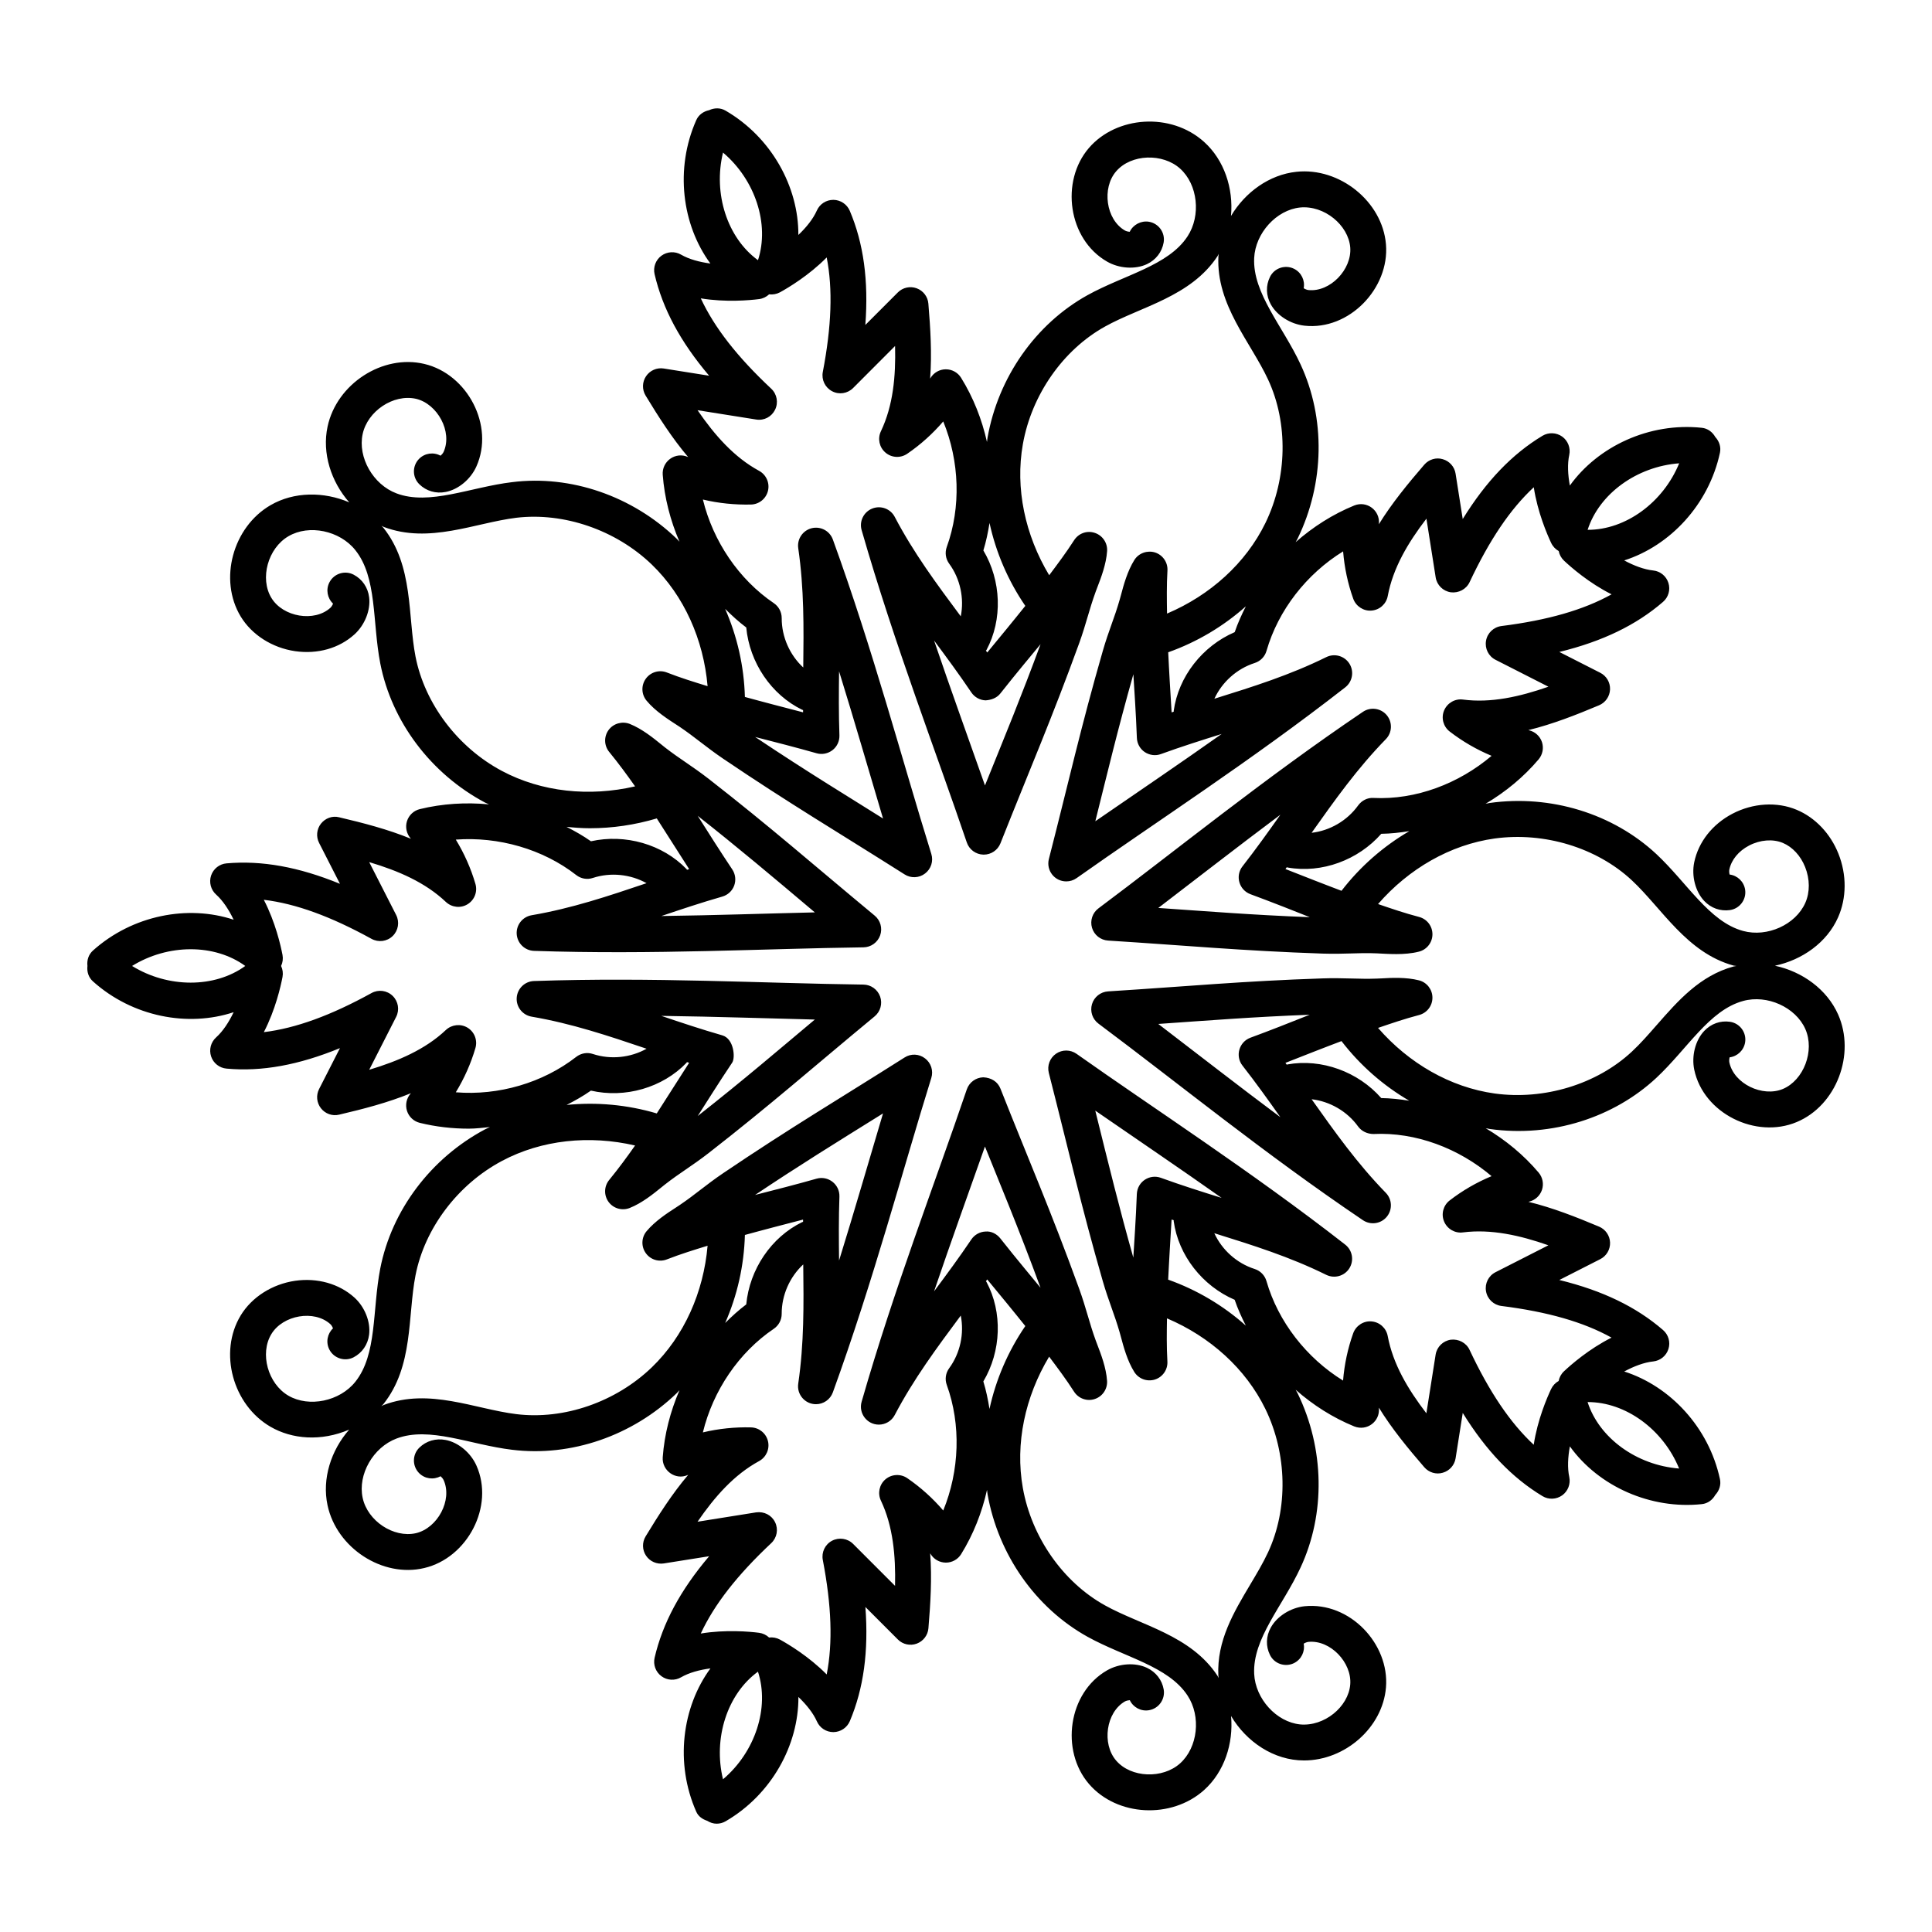 <?xml version="1.0" encoding="UTF-8"?>
<!-- Uploaded to: ICON Repo, www.svgrepo.com, Generator: ICON Repo Mixer Tools -->
<svg fill="#000000" width="800px" height="800px" version="1.1" viewBox="144 144 512 512" xmlns="http://www.w3.org/2000/svg">
 <path d="m631.11 387.11c2.285-5.144 2.312-11.297 0.094-16.867-2.125-5.336-6.156-9.582-11.055-11.633-5.246-2.211-11.621-1.801-17.043 1.039-5.301 2.785-8.984 7.453-10.117 12.84-0.762 3.656 0.297 7.777 2.637 10.258 1.801 1.902 4.242 2.793 6.832 2.434 2.598-0.379 4.398-2.805 4.019-5.394-0.324-2.164-2.043-3.769-4.113-4.027-0.102-0.391-0.156-0.91-0.074-1.316 0.547-2.59 2.449-4.91 5.234-6.367 2.953-1.539 6.312-1.793 8.949-0.695 2.562 1.078 4.715 3.406 5.902 6.387 1.281 3.211 1.301 6.676 0.047 9.504-2.562 5.766-10.07 9.191-16.496 7.438-8.98-2.461-14.789-12.727-23.004-20.402-11.52-10.711-27.988-15.773-44.141-13.516-0.367 0.051-0.727 0.152-1.09 0.211 5.297-3.137 10.102-7.09 14.059-11.77 1.066-1.273 1.402-3 0.883-4.578-0.527-1.57-1.828-2.758-3.445-3.129-0.055-0.008-0.113-0.027-0.168-0.039 6.434-1.57 12.699-4.039 18.742-6.582 1.707-0.715 2.84-2.359 2.914-4.207 0.066-1.855-0.945-3.574-2.598-4.41l-10.844-5.516c11.5-2.812 20.414-7.148 27.488-13.273 1.438-1.242 1.996-3.211 1.422-5.023-0.566-1.801-2.152-3.102-4.039-3.297-2.434-0.262-5.098-1.273-7.676-2.664 12.141-3.879 22.41-14.777 25.371-28.527 0.336-1.582-0.219-3.086-1.238-4.188-0.734-1.297-1.988-2.273-3.578-2.434-13.941-1.477-27.523 4.957-34.961 15.309-0.527-2.887-0.676-5.727-0.156-8.121 0.391-1.848-0.344-3.758-1.883-4.863-1.531-1.086-3.594-1.18-5.219-0.203-8.02 4.836-14.898 11.977-21.129 22.055l-1.895-12.031c-0.289-1.828-1.617-3.324-3.398-3.824-1.766-0.539-3.684 0.055-4.902 1.465-4.281 4.965-8.559 10.164-12.039 15.789 0.008-0.055 0.008-0.113 0.02-0.168 0.312-3.496-3.18-6.164-6.535-4.816-5.668 2.312-10.91 5.652-15.523 9.711 0.164-0.32 0.367-0.621 0.523-0.949 7.129-14.648 7.418-31.906 0.77-46.164-4.684-10.102-12.727-18.828-12.289-28.184 0.316-6.602 5.894-12.738 12.172-13.387 6.402-0.621 12.789 4.664 13.285 10.562 0.477 5.891-5.371 11.93-11.094 11.316-0.418-0.047-0.902-0.262-1.242-0.484 0.391-2.043-0.602-4.176-2.562-5.152-2.32-1.152-5.207-0.215-6.367 2.152-1.141 2.301-1.066 4.949 0.203 7.258 1.645 2.988 5.234 5.273 8.957 5.672 11.801 1.305 22.547-9.91 21.574-21.555-0.938-11.367-12.309-20.461-23.727-19.227-7.188 0.754-13.613 5.422-17.344 11.715 0.68-7.281-1.773-14.832-7.148-19.656-8.828-7.93-23.23-6.816-30.496 1.617-7.629 8.848-5.539 24.184 4.789 30.113 3.203 1.855 7.465 2.144 10.574 0.688 2.387-1.125 4-3.223 4.438-5.754 0.438-2.582-1.301-5.039-3.891-5.484-2.078-0.352-4.215 0.77-5.098 2.656-0.41-0.02-0.918-0.129-1.289-0.344-5.043-2.91-6.141-11.25-2.32-15.668 3.996-4.652 12.379-4.844 16.941-0.742 4.707 4.223 5.606 12.457 1.977 17.98-5.113 7.789-16.723 10.164-26.512 15.578-13.758 7.641-23.664 21.777-26.492 37.809-0.062 0.363-0.078 0.73-0.137 1.094-1.348-6.004-3.625-11.793-6.856-17.004-0.863-1.402-2.394-2.254-4.039-2.254h-0.039c-1.652 0.008-3.184 0.883-4.039 2.312-0.027 0.047-0.066 0.102-0.094 0.148 0.5-6.602 0.082-13.32-0.465-19.867-0.148-1.84-1.363-3.426-3.102-4.066-1.734-0.641-3.703-0.203-4.996 1.105l-8.605 8.613c0.883-11.809-0.473-21.621-4.121-30.246-0.742-1.746-2.449-2.887-4.344-2.906h-0.039c-1.875 0-3.582 1.105-4.344 2.82-0.992 2.238-2.777 4.457-4.902 6.481 0.066-12.754-7.129-25.871-19.289-32.945-1.391-0.812-3.004-0.758-4.371-0.117-1.453 0.305-2.766 1.195-3.406 2.652-5.691 12.855-3.797 27.711 3.75 37.984-2.906-0.398-5.664-1.133-7.777-2.359-1.625-0.945-3.684-0.828-5.207 0.297-1.523 1.125-2.227 3.043-1.801 4.891 2.125 9.125 6.797 17.871 14.453 26.902l-12.031-1.914c-1.828-0.289-3.656 0.512-4.688 2.051-1.031 1.531-1.078 3.527-0.121 5.113 3.398 5.598 7.008 11.27 11.289 16.32-0.047-0.027-0.094-0.047-0.148-0.066-1.504-0.66-3.277-0.465-4.621 0.512-1.348 0.965-2.098 2.562-1.977 4.215 0.453 6.102 2.008 12.117 4.438 17.758-0.254-0.254-0.477-0.539-0.734-0.789-11.723-11.297-28.055-16.969-43.656-14.992-10.984 1.316-21.902 6.262-30.605 2.969-6.191-2.328-10.293-9.523-8.969-15.707 1.277-6.023 8.074-10.703 14.148-9.355 5.691 1.355 9.707 8.719 7.316 14.055-0.168 0.379-0.52 0.77-0.828 1.02-1.828-1.004-4.168-0.707-5.699 0.855-1.828 1.883-1.793 4.891 0.094 6.723 1.84 1.801 4.391 2.543 6.981 2.031 3.352-0.641 6.617-3.359 8.133-6.75 4.844-10.793-2.352-24.488-13.812-27.18-11.023-2.613-23.199 5.258-25.629 16.617-1.512 7.051 0.934 14.59 5.75 20.078-6.715-2.887-14.641-2.875-20.871 0.746-10.004 5.812-13.801 19.762-7.891 29.512 2.953 4.856 8.336 8.281 14.398 9.172 5.969 0.855 11.66-0.75 15.734-4.438 2.758-2.496 4.324-6.453 3.898-9.832-0.324-2.617-1.82-4.801-4.094-5.996-2.301-1.207-5.18-0.344-6.414 1.996-1.02 1.93-0.566 4.242 0.945 5.672-0.148 0.379-0.41 0.836-0.715 1.113-4.207 3.828-12.531 2.481-15.625-2.629-3.125-5.129-0.938-13.176 4.531-16.348 5.457-3.195 13.582-1.496 17.703 3.676 5.832 7.273 4.488 19.035 6.617 30.02 3.016 15.445 13.395 29.242 27.766 36.891 0.34 0.18 0.707 0.305 1.051 0.477-6.137-0.582-12.367-0.203-18.336 1.258-1.605 0.391-2.894 1.598-3.398 3.176-0.5 1.578-0.141 3.305 0.945 4.559 0.039 0.047 0.074 0.082 0.113 0.129-6.125-2.516-12.645-4.195-19.031-5.699-1.801-0.465-3.676 0.23-4.828 1.691-1.141 1.457-1.336 3.445-0.492 5.098l5.531 10.844c-10.965-4.492-20.73-6.238-30.051-5.422-1.883 0.156-3.5 1.43-4.102 3.231-0.594 1.793-0.074 3.777 1.336 5.039 1.82 1.633 3.371 4.019 4.641 6.664-12.113-4.019-26.809-1.215-37.281 8.168-1.199 1.07-1.641 2.606-1.465 4.09-0.176 1.484 0.266 3.019 1.465 4.09 10.473 9.395 25.176 12.18 37.281 8.16-1.273 2.656-2.82 5.039-4.641 6.676-1.41 1.273-1.93 3.25-1.328 5.051 0.594 1.793 2.211 3.062 4.094 3.223 9.312 0.855 19.094-0.938 30.051-5.43l-5.531 10.844c-0.844 1.652-0.648 3.641 0.492 5.098 1.133 1.457 3.027 2.137 4.828 1.691 6.387-1.496 12.902-3.176 19.031-5.691-0.047 0.047-0.082 0.094-0.121 0.129-1.086 1.254-1.438 2.981-0.938 4.559s1.793 2.785 3.398 3.176c4.223 1.039 8.586 1.539 12.949 1.539 1.887 0 3.766-0.242 5.644-0.426-0.434 0.215-0.887 0.387-1.312 0.613-14.371 7.648-24.75 21.445-27.766 36.891-2.137 11-0.785 22.746-6.617 30.02-4.121 5.152-12.246 6.832-17.703 3.676-5.457-3.164-7.664-11.199-4.531-16.34 3.059-5.055 11.367-6.5 15.625-2.629 0.305 0.277 0.566 0.734 0.715 1.105-1.512 1.422-1.969 3.731-0.957 5.664 1.227 2.328 4.121 3.211 6.414 2.016 2.273-1.188 3.769-3.379 4.102-5.996 0.426-3.387-1.141-7.344-3.898-9.84-4.074-3.676-9.84-5.281-15.715-4.438-6.07 0.891-11.465 4.316-14.418 9.18-5.93 9.781-2.09 23.711 7.891 29.5 5.707 3.316 13.406 3.953 20.855 0.762-4.805 5.484-7.242 13.016-5.731 20.059 2.43 11.352 14.617 19.25 25.621 16.625 11.457-2.688 18.668-16.371 13.832-27.172-1.523-3.406-4.789-6.125-8.141-6.766-2.59-0.5-5.144 0.23-6.981 2.031-1.883 1.828-1.922 4.836-0.094 6.723 1.531 1.57 3.871 1.855 5.699 0.855 0.305 0.25 0.66 0.641 0.836 1.039 2.371 5.297-1.602 12.684-7.332 14.047-5.949 1.344-12.844-3.258-14.137-9.367-1.328-6.184 2.777-13.375 8.969-15.707 8.738-3.312 19.516 1.641 30.605 2.969 15.641 1.941 31.934-3.695 43.656-14.992 0.258-0.25 0.48-0.531 0.734-0.785-2.434 5.641-3.988 11.652-4.438 17.754-0.258 3.555 3.391 6.152 6.602 4.727 0.055-0.02 0.113-0.047 0.156-0.066-4.281 5.039-7.891 10.723-11.297 16.328-0.957 1.586-0.91 3.582 0.121 5.113 1.031 1.539 2.859 2.32 4.688 2.051l12.031-1.914c-7.66 9.031-12.328 17.777-14.453 26.895-0.426 1.848 0.277 3.769 1.801 4.891 1.512 1.133 3.582 1.254 5.207 0.297 2.125-1.227 4.875-1.969 7.789-2.359-7.555 10.285-9.449 25.129-3.758 37.984 0.559 1.273 1.676 2 2.898 2.406 0.758 0.473 1.605 0.766 2.496 0.766 0.816 0 1.633-0.203 2.387-0.641 12.16-7.062 19.355-20.191 19.289-32.945 2.117 2.031 3.906 4.242 4.902 6.481 0.762 1.727 2.469 2.832 4.344 2.832h0.039c1.895-0.02 3.602-1.16 4.344-2.906 3.641-8.625 5.004-18.445 4.121-30.254l8.605 8.613c1.289 1.309 3.258 1.746 4.996 1.105 1.734-0.641 2.953-2.227 3.102-4.066 0.547-6.543 0.965-13.266 0.465-19.867 0.027 0.055 0.066 0.102 0.094 0.148 0.855 1.43 2.387 2.301 4.039 2.312h0.039c1.645 0 3.176-0.855 4.039-2.254 3.227-5.215 5.508-11.008 6.852-17.012 0.059 0.367 0.074 0.742 0.137 1.113 2.832 16.031 12.738 30.16 26.492 37.801 9.832 5.434 21.398 7.785 26.512 15.578 3.641 5.531 2.731 13.758-1.977 17.98-4.613 4.148-12.98 3.867-16.941-0.742-3.836-4.438-2.699-12.766 2.312-15.668 0.371-0.203 0.891-0.316 1.301-0.344 0.883 1.895 2.961 3.035 5.098 2.664 2.59-0.445 4.324-2.906 3.891-5.484-0.438-2.535-2.051-4.621-4.43-5.746-3.102-1.465-7.332-1.188-10.582 0.668-10.328 5.93-12.418 21.266-4.789 30.113 7.43 8.621 21.867 9.344 30.496 1.617 5.371-4.82 7.828-12.363 7.152-19.637 4.074 6.867 11.348 11.785 19.34 11.785 10.906 0 20.844-8.75 21.715-19.336 0.965-11.543-9.574-22.754-21.582-21.535-3.715 0.398-7.316 2.684-8.949 5.672-1.273 2.301-1.348 4.949-0.203 7.25 1.16 2.367 4.047 3.297 6.367 2.152 1.957-0.977 2.953-3.102 2.562-5.152 0.344-0.215 0.828-0.426 1.242-0.473 5.809-0.586 11.566 5.465 11.094 11.297-0.5 5.969-6.922 11.176-13.285 10.574-6.285-0.648-11.855-6.777-12.172-13.387-0.438-9.379 7.562-17.98 12.289-28.184 6.648-14.25 6.359-31.508-0.77-46.164-0.156-0.324-0.359-0.625-0.523-0.949 4.613 4.059 9.859 7.398 15.523 9.711 3.422 1.344 6.848-1.363 6.535-4.816 0-0.055-0.008-0.102-0.008-0.156 3.473 5.637 7.75 10.824 12.031 15.781 1.215 1.41 3.137 1.996 4.902 1.465 1.781-0.5 3.109-1.996 3.398-3.824l1.895-12.023c6.231 10.07 13.109 17.211 21.129 22.047 1.625 0.984 3.684 0.891 5.219-0.203 1.539-1.105 2.273-3.016 1.883-4.863-0.52-2.394-0.371-5.234 0.156-8.121 7.668 10.676 21.473 16.742 34.961 15.309 1.594-0.16 2.848-1.137 3.578-2.434 1.02-1.098 1.574-2.606 1.238-4.188-2.961-13.75-13.219-24.648-25.371-28.527 2.582-1.391 5.246-2.406 7.676-2.664 1.883-0.195 3.473-1.496 4.039-3.297 0.574-1.809 0.02-3.777-1.422-5.023-7.074-6.125-15.984-10.453-27.496-13.266l10.852-5.523c1.652-0.836 2.664-2.555 2.598-4.41-0.074-1.848-1.207-3.492-2.914-4.207-6.043-2.543-12.301-5.012-18.723-6.574 0.047-0.02 0.102-0.027 0.148-0.039 1.617-0.371 2.914-1.559 3.445-3.129 0.52-1.578 0.188-3.305-0.883-4.578-3.953-4.676-8.75-8.629-14.039-11.766 0.359 0.059 0.711 0.156 1.07 0.207 16.605 2.32 32.969-3.125 44.141-13.527 8.281-7.738 14.016-17.934 23.004-20.395 6.367-1.773 13.926 1.652 16.496 7.426 2.566 5.801-0.449 13.578-5.949 15.891-5.371 2.246-12.973-1.348-14.184-7.047-0.082-0.418-0.027-0.938 0.074-1.336 2.07-0.262 3.789-1.867 4.113-4.027 0.379-2.598-1.422-5.012-4.019-5.394-2.57-0.371-5.031 0.527-6.832 2.434-2.34 2.481-3.398 6.602-2.637 10.277 2.449 11.602 16.352 18.414 27.164 13.859 10.539-4.41 15.629-17.992 10.965-28.5-2.965-6.684-9.512-11.379-16.746-12.926 7.219-1.531 13.77-6.129 16.73-12.809zm-131.6-7.039c-2.359-0.91-4.711-1.781-7.109-2.731-2.523-1.004-5.098-2.016-7.742-3.035 0.121-0.164 0.23-0.324 0.352-0.488 0.07 0.016 0.125 0.066 0.199 0.078 9.117 1.637 18.75-2.004 24.84-8.93 2.484-0.035 4.965-0.316 7.434-0.703-6.852 3.996-13 9.352-17.973 15.809zm-26.234-6.488c-1.988 2.539-0.914 6.269 2.106 7.391 5.09 1.867 13.039 5 15.727 6.09-15.605-0.605-27.367-1.578-40.148-2.449 9.594-7.328 21.219-16.387 32.352-24.703-3.211 4.531-6.469 9.105-10.035 13.672zm115.72-106.8c-4.223 10.348-14.164 17.66-24.258 17.625 3.082-9.582 13.051-16.785 24.258-17.625zm-141.62 76.531c1.273 0.836 2.867 1.051 4.281 0.52 5.441-1.977 10.797-3.668 16.098-5.328-11.195 7.918-20.945 14.5-33.484 23.133 3.301-13.203 5.867-24.035 10.082-38.953 0.219 3.699 0.691 10.344 0.93 16.859 0.059 1.523 0.832 2.922 2.094 3.769zm7.668-10.926c-0.012 0.074 0.02 0.141 0.012 0.215-0.191 0.062-0.379 0.117-0.57 0.184-0.156-2.852-0.336-5.625-0.5-8.355-0.164-2.562-0.262-5.059-0.398-7.57 7.672-2.723 14.664-6.91 20.578-12.184-1.129 2.223-2.156 4.492-2.957 6.844-8.551 3.684-14.922 11.785-16.164 20.867zm-48.812-49.797c1.684 7.746 4.879 15.25 9.484 21.973-1.605 1.977-3.172 3.961-4.828 5.961-1.719 2.078-3.473 4.195-5.254 6.387-0.121-0.168-0.242-0.324-0.363-0.496 0.043-0.07 0.121-0.094 0.16-0.164 4.316-8.078 3.926-18.379-0.828-26.375 0.73-2.371 1.234-4.816 1.629-7.285zm-4.816 44.914c0.855 1.262 2.254 2.043 3.769 2.098 1.496-0.094 2.969-0.621 3.906-1.809 4.184-5.316 8.723-10.711 10.668-13.078-5.094 13.824-9.289 23.957-14.73 37.43-4.484-12.75-8.977-25.09-13.488-38.395 3.312 4.449 6.644 8.961 9.875 13.754zm-56.543-114.55c-8.145-5.91-11.922-17.668-9.266-28.523 8.531 7.223 12.387 18.961 9.266 28.523zm21.492 108.96c4.109 13.25 7.785 26.023 11.648 39-8.414-5.305-19.734-12.137-33.891-21.609 4.918 1.246 11.395 2.926 16.281 4.316 1.457 0.418 3.035 0.094 4.234-0.836 1.199-0.938 1.867-2.387 1.82-3.906-0.207-5.789-0.16-11.406-0.094-16.965zm-9.543 10.859c-2.738-0.734-5.402-1.41-8.02-2.09-2.512-0.645-4.941-1.328-7.398-1.984-0.223-8.141-2.043-16.086-5.234-23.344 1.766 1.762 3.609 3.445 5.594 4.934 0.871 9.273 6.609 17.832 14.852 21.824 0.066 0.031 0.141 0.02 0.207 0.047 0.004 0.207-0.004 0.41 0 0.613zm-30.191 41.551c-0.191 0.062-0.375 0.125-0.566 0.188-0.051-0.059-0.066-0.133-0.117-0.188-6.348-6.602-16.281-9.402-25.344-7.379-2.047-1.441-4.231-2.68-6.473-3.82 2.059 0.207 4.125 0.367 6.207 0.367 5.934 0 11.906-0.875 17.715-2.602 2.953 4.574 5.324 8.387 8.578 13.434zm11.418 0.066c-2.879-4.305-6.375-9.789-9.145-14.184 10.406 8.191 19.824 16.109 31.035 25.586-13.172 0.305-26.219 0.77-40.668 0.965 5.254-1.773 10.582-3.555 16.145-5.152 1.457-0.418 2.637-1.504 3.156-2.934 0.516-1.43 0.324-3.019-0.523-4.281zm-159.05 25.598c9.508-5.883 21.859-5.926 30 0-8.141 5.914-20.5 5.871-30 0zm156.41 18.387c-5.559-1.598-10.891-3.379-16.152-5.16 14.328 0.191 30.414 0.734 40.68 0.977-9.785 8.191-18.688 15.855-31.035 25.566 2.031-3.156 5.473-8.691 9.145-14.164 0.848-1.27 0.477-6.328-2.637-7.219zm-9.469 7.269c0.051-0.055 0.066-0.125 0.113-0.18 0.195 0.062 0.379 0.129 0.574 0.188-2.914 4.504-5.785 9.098-8.578 13.418-7.844-2.32-15.988-3.047-23.898-2.25 2.227-1.137 4.41-2.363 6.445-3.797 9.07 2.09 18.996-0.77 25.344-7.379zm22.82 43.656c2.637-0.676 5.309-1.363 8.059-2.098 0 0.203 0.004 0.395 0.004 0.598-0.066 0.027-0.141 0.02-0.207 0.055-8.242 4-13.98 12.559-14.852 21.824-1.984 1.488-3.824 3.168-5.586 4.926 3.188-7.254 5.004-15.191 5.227-23.332 2.441-0.652 4.856-1.332 7.356-1.973zm11.641-12.941c-5.375 1.535-10.922 2.938-16.301 4.316 11.699-7.828 21.066-13.609 33.91-21.609-3.688 12.348-7.379 25.215-11.648 38.988-0.066-5.551-0.113-11.168 0.094-16.949 0.098-3.269-2.996-5.609-6.055-4.746zm-24.797 159.17c-2.652-10.848 1.125-22.609 9.266-28.52 3.117 9.562-0.738 21.301-9.266 28.52zm73.484-143.35c-0.938-1.188-2.414-1.949-3.906-1.809-1.512 0.055-2.914 0.836-3.769 2.098-3.231 4.801-6.562 9.301-9.879 13.758 4.422-13.012 9.012-25.723 13.488-38.387 3.258 8.148 8.82 21.363 14.73 37.43-1.77-2.195-6.062-7.25-10.664-13.09zm-3.664 11.539c-0.039-0.07-0.105-0.109-0.145-0.176 0.117-0.16 0.234-0.312 0.348-0.477 1.781 2.18 3.527 4.297 5.254 6.379 1.66 2.004 3.227 3.992 4.836 5.973-4.609 6.719-7.809 14.223-9.492 21.969-0.395-2.469-0.895-4.918-1.629-7.293 4.754-7.996 5.144-18.301 0.828-26.375zm46.227-27.582c-2.957-1.082-6.234 0.98-6.379 4.289-0.238 6.481-0.711 13.195-0.93 16.859-3.758-13.297-6.391-24.051-10.082-38.953 11.273 7.781 22.062 15.066 33.484 23.125-5.297-1.652-10.652-3.344-16.094-5.32zm2.332 19.395c0.168-2.719 0.344-5.496 0.5-8.344 0.191 0.062 0.379 0.117 0.57 0.184 0.008 0.078-0.023 0.148-0.016 0.227 1.242 9.078 7.613 17.184 16.16 20.859 0.801 2.348 1.828 4.617 2.957 6.844-5.914-5.273-12.906-9.457-20.578-12.184 0.145-2.523 0.242-5.019 0.406-7.586zm135 57.645c-11.211-0.863-21.18-8.043-24.254-17.613 10.094-0.031 20.027 7.269 24.254 17.613zm-115.71-106.78c3.566 4.559 6.824 9.133 10.035 13.664-11.07-8.262-21.363-16.297-32.352-24.703 13.727-0.953 24.844-1.848 40.129-2.441-5.211 2.082-10.914 4.332-15.715 6.09-3.031 1.133-4.07 4.871-2.098 7.391zm11.93-0.316c-0.074 0.012-0.125 0.062-0.199 0.078-0.121-0.164-0.23-0.324-0.352-0.488 2.629-1.02 5.172-2.023 7.688-3.016 2.418-0.961 4.789-1.836 7.168-2.754 4.969 6.457 11.109 11.809 17.953 15.801-2.465-0.387-4.938-0.664-7.418-0.703-6.133-6.984-15.824-10.531-24.84-8.918zm97.863-10.461c-2.152 2.461-4.297 4.93-6.629 7.094-9.312 8.672-23.301 12.875-36.344 11.074-11.777-1.645-22.77-8.023-30.898-17.379 3.539-1.207 7.062-2.414 10.867-3.414 2.098-0.547 3.555-2.441 3.547-4.613-0.008-2.164-1.484-4.059-3.582-4.586-3.387-0.863-7.297-0.668-9.879-0.512l-1.301 0.055c-4.629 0.184-9.031-0.246-14.285-0.055-21.375 0.715-34.977 2.055-56.914 3.445-1.988 0.129-3.695 1.477-4.262 3.387-0.566 1.914 0.121 3.973 1.719 5.16 21.312 15.914 43.914 34.418 70.078 52.086 2.039 1.367 4.75 0.98 6.312-0.891 1.559-1.867 1.457-4.613-0.242-6.359-7.562-7.758-13.445-16.039-19.66-24.801 4.805 0.559 9.41 3.172 12.328 7.238 0.938 1.281 2.461 1.949 4.019 1.977 11.242-0.559 22.66 3.797 31.34 11.168-3.965 1.652-7.723 3.816-11.102 6.434-1.699 1.309-2.312 3.602-1.484 5.578 0.828 1.988 2.887 3.184 5.004 2.894 7.418-0.945 15.105 0.77 22.641 3.418l-14.008 7.129c-1.867 0.945-2.887 3-2.523 5.051 0.352 2.062 2.016 3.641 4.086 3.898 12.227 1.539 21.73 4.25 29.176 8.391-5.988 3-10.805 7.231-12.598 8.922-0.75 0.699-1.23 1.605-1.418 2.566-0.859 0.477-1.566 1.223-2.008 2.16-1.051 2.227-3.594 8.113-4.594 14.742-6.246-5.812-11.77-14.008-17.008-25.156-0.883-1.883-2.914-2.926-4.965-2.684-2.07 0.297-3.703 1.902-4.027 3.965l-2.449 15.539c-4.922-6.414-8.855-13.051-10.25-20.488-0.391-2.106-2.152-3.695-4.297-3.863-2.098-0.195-4.121 1.125-4.848 3.137-1.438 4.027-2.34 8.262-2.684 12.543-9.691-5.977-17.203-15.594-20.301-26.363-0.438-1.523-1.617-2.731-3.129-3.211-4.766-1.52-8.676-5.09-10.691-9.48 10.254 3.203 19.945 6.234 29.656 11.027 2.18 1.066 4.836 0.344 6.137-1.734 1.289-2.062 0.816-4.773-1.105-6.273-24.793-19.336-51.008-36.266-71.191-50.555-1.625-1.152-3.797-1.168-5.441-0.039-1.645 1.133-2.406 3.164-1.914 5.098 5.512 21.539 8.492 35.004 14.305 55.195 1.508 5.223 3.098 8.773 4.473 13.57l0.344 1.254c0.668 2.496 1.672 6.266 3.527 9.227 1.117 1.766 3.297 2.676 5.477 2.004 2.062-0.66 3.426-2.637 3.297-4.801-0.227-3.934-0.168-7.664-0.109-11.41 11.41 4.844 20.871 13.328 26.082 24.023 5.793 11.918 6.062 26.484 0.695 37.996-1.348 2.894-3.035 5.699-4.707 8.512-4.371 7.332-8.895 14.918-8.457 24.125 0.012 0.23 0.078 0.453 0.098 0.68-0.121-0.195-0.195-0.414-0.32-0.605-7.082-10.781-20.246-13.34-29.836-18.676-11.121-6.164-19.449-18.102-21.758-31.137-2.078-11.715 0.59-24.141 6.973-34.766 2.246 2.992 4.484 5.973 6.609 9.285 1.168 1.809 3.434 2.637 5.484 1.941 2.062-0.676 3.398-2.664 3.258-4.828-0.23-3.492-1.645-7.129-2.57-9.543l-0.453-1.207c-1.723-4.738-2.473-8.395-4.363-13.629-7.402-20.422-13.484-34.375-20.867-53.051-0.734-1.848-2.406-2.887-4.539-3-1.988 0.055-3.742 1.336-4.383 3.223-8.473 24.977-19.195 52.555-27.867 82.758-0.879 3.031 1.418 6.062 4.566 6.062 1.719 0 3.371-0.938 4.207-2.543 5.039-9.586 11.094-17.738 17.5-26.359 0.945 4.738-0.117 9.93-3.074 13.957-0.938 1.281-1.18 2.941-0.633 4.43 3.816 10.535 3.379 22.734-0.938 33.27-2.785-3.258-6.016-6.156-9.543-8.578-1.754-1.188-4.121-1.086-5.773 0.316-1.633 1.391-2.125 3.715-1.199 5.652 3.211 6.766 3.926 14.602 3.742 22.586l-11.113-11.121c-1.465-1.465-3.742-1.809-5.59-0.836-1.84 0.977-2.832 3.035-2.441 5.086 2.32 12.098 2.672 21.973 1.031 30.348-4.707-4.773-10.219-8.047-12.375-9.238-0.91-0.492-1.926-0.668-2.894-0.551-0.715-0.672-1.637-1.121-2.66-1.254-2.461-0.316-8.836-0.891-15.438 0.195 3.594-7.734 9.684-15.512 18.668-23.949 1.523-1.43 1.941-3.676 1.02-5.551-0.91-1.875-2.906-2.894-5.012-2.609l-15.539 2.481c4.586-6.664 9.684-12.457 16.32-16.07 1.883-1.031 2.852-3.195 2.348-5.281-0.5-2.09-2.34-3.582-4.484-3.648-4.223-0.113-8.586 0.324-12.766 1.328 2.691-11.066 9.516-21.184 18.797-27.461 1.309-0.891 2.098-2.367 2.09-3.953-0.02-4.996 2.168-9.824 5.711-13.102 0.129 10.742 0.234 20.895-1.328 31.602-0.418 2.848 1.785 5.441 4.707 5.441 1.957 0 3.769-1.215 4.465-3.129 10.746-29.586 18.637-59.367 26.094-83.332 0.594-1.902-0.066-3.973-1.652-5.18-1.578-1.227-3.75-1.328-5.43-0.242-17.312 10.973-30.238 18.602-48.078 30.66-2.34 1.586-4.168 2.988-5.996 4.391-1.691 1.301-3.371 2.598-5.531 4.059l-1.086 0.715c-2.172 1.402-5.441 3.527-7.688 6.219-1.383 1.66-1.465 4.059-0.195 5.812 1.262 1.766 3.535 2.441 5.578 1.652 3.66-1.426 7.223-2.523 10.793-3.621-1.07 12.336-6.211 23.957-14.773 32.215-9.551 9.199-23.293 13.973-35.918 12.41-10.984-1.348-23.047-7-35.117-2.434-0.234 0.086-0.438 0.23-0.664 0.328 0.164-0.191 0.379-0.324 0.535-0.523 8.047-10.07 6.418-23.32 8.531-34.145 2.434-12.477 11.203-24.098 22.902-30.32 10.52-5.613 23.188-6.906 35.289-4.094-2.148 3.055-4.379 6.094-6.863 9.133-1.375 1.672-1.438 4.066-0.168 5.812 1.266 1.727 3.543 2.418 5.59 1.617 3.285-1.301 6.32-3.777 8.336-5.41l0.984-0.789c4.043-3.164 7.16-4.906 11.605-8.355 16.602-12.938 27.125-22.27 44-36.23 1.539-1.273 2.117-3.371 1.457-5.246-0.668-1.883-2.434-3.148-4.418-3.176-26.621-0.348-55.738-2.019-87.316-0.945-2.434 0.082-4.41 1.996-4.578 4.43s1.539 4.594 3.945 5.012c10.66 1.82 20.293 5.066 30.469 8.5-4.215 2.367-9.48 2.953-14.223 1.395-1.504-0.512-3.148-0.215-4.418 0.762-8.848 6.887-20.582 10.312-31.914 9.387 2.238-3.668 4-7.621 5.199-11.723 0.602-2.062-0.242-4.269-2.078-5.394-1.82-1.105-4.176-0.863-5.746 0.602-5.441 5.152-12.672 8.254-20.32 10.547l7.137-14.016c0.945-1.855 0.574-4.113-0.93-5.57-1.504-1.457-3.769-1.754-5.598-0.742-10.785 5.941-20.07 9.328-28.535 10.359 3.082-5.949 4.484-12.199 4.949-14.621 0.191-1.016 0.043-2.031-0.379-2.918 0.422-0.887 0.57-1.902 0.379-2.918-0.465-2.414-1.867-8.672-4.957-14.621 8.477 1.02 17.758 4.41 28.547 10.352 1.828 1.004 4.094 0.715 5.598-0.742s1.875-3.715 0.93-5.578l-7.148-14.016c7.75 2.312 14.844 5.367 20.328 10.562 1.57 1.465 3.926 1.727 5.746 0.602 1.84-1.125 2.684-3.332 2.078-5.394-1.199-4.102-2.961-8.066-5.199-11.734 11.324-0.836 23.078 2.508 31.914 9.395 1.242 0.977 2.906 1.273 4.418 0.762 4.738-1.551 10.008-0.961 14.219 1.391-10.18 3.434-19.801 6.672-30.465 8.496-2.406 0.418-4.113 2.582-3.945 5.012 0.168 2.434 2.144 4.344 4.578 4.43 31.473 1.066 61.16-0.598 87.309-0.938 1.996-0.027 3.758-1.289 4.43-3.176 0.66-1.875 0.082-3.973-1.457-5.234-16.863-13.992-27.359-23.27-44-36.25-4.359-3.383-7.543-5.188-11.605-8.344l-0.977-0.789c-2.016-1.633-5.051-4.113-8.336-5.422-1.969-0.762-4.297-0.141-5.59 1.617-1.281 1.746-1.215 4.141 0.156 5.812 2.484 3.039 4.715 6.078 6.863 9.129-12.113 2.805-24.781 1.508-35.289-4.09-11.695-6.219-20.469-17.844-22.902-30.32-2.09-10.699-0.469-24.051-8.531-34.145-0.145-0.18-0.328-0.32-0.48-0.496 0.211 0.086 0.395 0.219 0.609 0.301 12.031 4.555 24.176-1.09 35.117-2.434 12.586-1.496 26.375 3.223 35.906 12.402 8.57 8.273 13.715 19.895 14.785 32.227-3.57-1.102-7.133-2.195-10.793-3.625-2.031-0.797-4.316-0.102-5.578 1.645-1.273 1.766-1.188 4.148 0.195 5.82 2.34 2.82 5.637 4.906 8.773 6.934 4.043 2.723 6.949 5.34 11.531 8.449 17.535 11.863 30.066 19.246 48.078 30.66 1.645 1.059 3.848 0.992 5.43-0.242 1.586-1.207 2.246-3.277 1.652-5.18-7.734-24.848-15.391-53.887-26.094-83.332-0.836-2.285-3.231-3.574-5.625-2.988-2.367 0.602-3.898 2.887-3.547 5.301 1.562 10.711 1.457 20.867 1.328 31.609-3.547-3.273-5.731-8.094-5.711-13.098 0.008-1.578-0.781-3.062-2.09-3.953-9.281-6.285-16.098-16.402-18.797-27.461 4.188 1.004 8.512 1.422 12.766 1.328 2.144-0.066 3.984-1.559 4.484-3.648s-0.465-4.25-2.348-5.281c-6.637-3.609-11.742-9.414-16.32-16.07l15.539 2.469c2.106 0.344 4.102-0.734 5.012-2.609 0.918-1.875 0.5-4.133-1.02-5.559-8.984-8.418-15.074-16.207-18.668-23.941 6.602 1.086 12.977 0.512 15.438 0.195 1.023-0.129 1.945-0.586 2.664-1.262 0.969 0.117 1.977-0.055 2.887-0.539 2.152-1.188 7.668-4.465 12.375-9.238 1.645 8.375 1.289 18.25-1.031 30.355-0.391 2.051 0.602 4.113 2.441 5.086 1.848 1.004 4.121 0.633 5.59-0.836l11.121-11.141c0.203 8.086-0.512 15.773-3.75 22.594-0.93 1.941-0.438 4.262 1.199 5.652 1.625 1.402 3.984 1.531 5.773 0.316 3.527-2.406 6.75-5.309 9.543-8.566 4.324 10.535 4.754 22.727 0.938 33.262-0.547 1.484-0.305 3.148 0.633 4.43 2.957 4.027 4.023 9.219 3.074 13.957-6.414-8.625-12.469-16.77-17.5-26.359-1.133-2.164-3.703-3.102-5.977-2.199-2.254 0.91-3.473 3.379-2.793 5.719 8.703 30.297 19.793 58.926 27.867 82.758 0.641 1.895 2.394 3.176 4.383 3.231h0.121c1.949 0 3.703-1.188 4.418-3 7.988-20.145 13.582-32.977 20.879-53.07 1.871-5.195 2.551-8.637 4.356-13.609l0.465-1.234c0.93-2.406 2.328-6.043 2.562-9.523 0.141-2.164-1.199-4.148-3.258-4.828-2.09-0.707-4.316 0.129-5.484 1.941-2.125 3.309-4.363 6.289-6.606 9.281-6.387-10.629-9.055-23.043-6.973-34.754 2.312-13.043 10.648-24.98 21.758-31.145 9.535-5.309 22.75-7.894 29.836-18.676 0.129-0.191 0.199-0.41 0.32-0.609-0.02 0.23-0.086 0.449-0.098 0.684-0.609 12.891 8.535 22.68 13.164 32.641 5.367 11.52 5.098 26.074-0.695 37.996-5.211 10.695-14.676 19.184-26.082 24.023-0.059-3.742-0.117-7.469 0.109-11.398 0.129-2.164-1.234-4.133-3.297-4.801-2.023-0.621-4.316 0.156-5.469 1.996-1.855 2.953-2.867 6.711-3.527 9.207l-0.352 1.273c-1.418 4.957-2.91 8.164-4.473 13.57-5.922 20.574-8.934 34.273-14.305 55.195-0.762 2.984 1.469 5.934 4.606 5.934 0.965 0 1.922-0.289 2.746-0.871 21.129-14.941 46.23-31.086 71.191-50.555 1.922-1.504 2.394-4.215 1.105-6.273-1.301-2.07-3.953-2.812-6.137-1.734-9.711 4.793-19.402 7.828-29.652 11.027 2.019-4.383 5.93-7.953 10.699-9.477 1.512-0.484 2.684-1.691 3.117-3.211 3.102-10.77 10.609-20.387 20.301-26.363 0.344 4.281 1.242 8.523 2.684 12.551 0.723 2.023 2.766 3.324 4.848 3.137 2.144-0.168 3.906-1.746 4.297-3.863 1.391-7.426 5.328-14.074 10.25-20.496l2.449 15.551c0.324 2.062 1.957 3.668 4.027 3.965 2.043 0.25 4.074-0.797 4.965-2.684 5.246-11.16 10.758-19.355 17.008-25.156 1.004 6.617 3.547 12.504 4.594 14.73 0.441 0.945 1.152 1.699 2.016 2.18 0.188 0.953 0.664 1.852 1.406 2.547 1.793 1.691 6.609 5.922 12.605 8.922-7.465 4.148-16.961 6.859-29.188 8.402-2.07 0.262-3.731 1.84-4.086 3.898-0.363 2.062 0.66 4.113 2.523 5.051l14.008 7.129c-7.547 2.644-15.242 4.383-22.641 3.406-2.117-0.289-4.176 0.918-5.004 2.894-0.828 1.977-0.215 4.269 1.484 5.578 3.387 2.617 7.137 4.789 11.102 6.441-8.68 7.363-20.07 11.715-31.34 11.16-1.551-0.102-3.082 0.688-4.019 1.977-2.922 4.07-7.523 6.711-12.336 7.262 6.215-8.766 12.102-17.055 19.672-24.816 1.699-1.734 1.801-4.492 0.242-6.359-1.559-1.867-4.297-2.246-6.305-0.891-25.98 17.531-50.156 37.203-70.086 52.078-1.598 1.188-2.285 3.25-1.719 5.16 0.566 1.914 2.273 3.258 4.262 3.387 20.645 1.301 35.395 2.719 56.914 3.453 2.82 0.082 5.133 0.039 7.426-0.039 2.137-0.066 4.262-0.141 6.84-0.027 2.918 0.133 7.336 0.539 11.195-0.453 2.098-0.527 3.574-2.422 3.582-4.586 0.008-2.172-1.449-4.066-3.547-4.613-3.805-0.996-7.332-2.203-10.867-3.414 8.129-9.355 19.125-15.727 30.898-17.371 13.145-1.801 27.043 2.414 36.344 11.066 8.02 7.477 14.543 19.199 26.977 22.613 0.25 0.066 0.508 0.043 0.758 0.102-0.25 0.059-0.508 0.062-0.758 0.133-8.906 2.434-14.727 9.078-20.352 15.504z"/>
</svg>